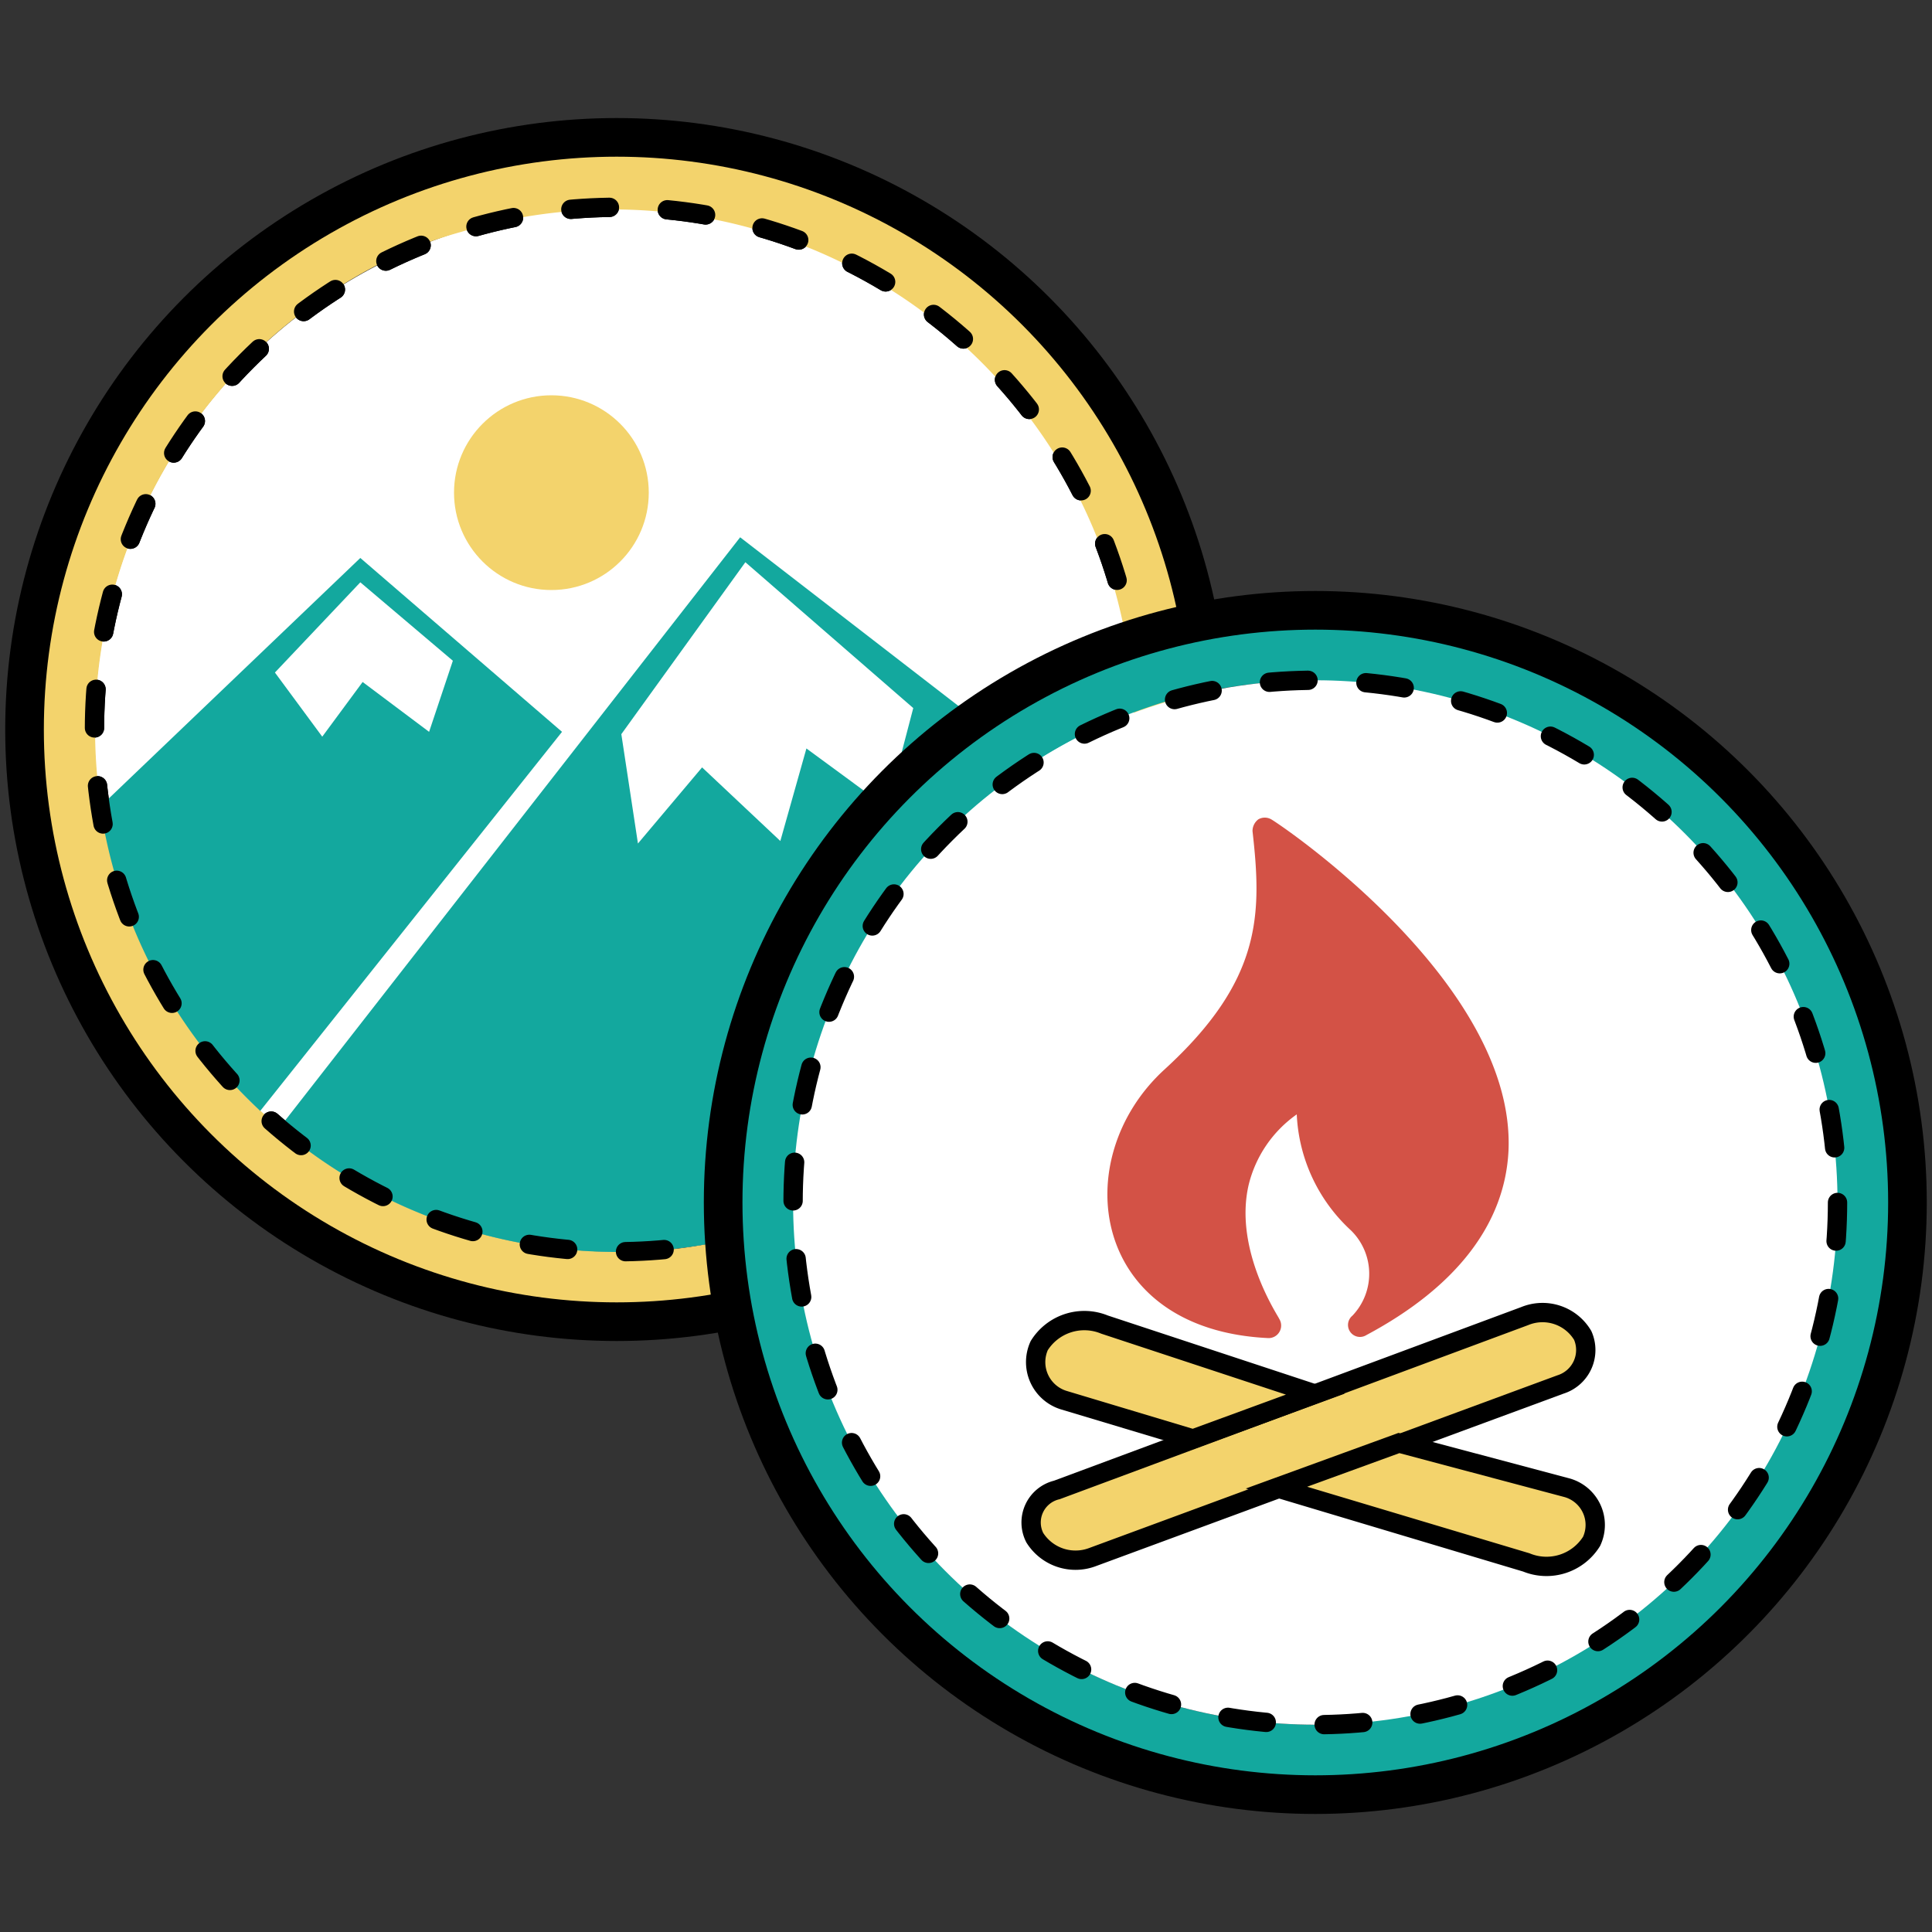 <svg xmlns="http://www.w3.org/2000/svg" width="100" height="100" viewBox="0 0 100 100"><rect x="0" y="0" width="100" height="100" fill="#333333" stroke="none"/><circle cx="31.92" cy="37.76" r="27.03" fill="#fff" stroke="#000" stroke-linecap="round" stroke-miterlimit="10" stroke-dasharray="2 3"/><path d="M31.92,7.1A30.66,30.66,0,1,0,62.57,37.76,30.66,30.66,0,0,0,31.92,7.1Zm0,57.69a27,27,0,0,1-8-1.22,26.19,26.19,0,0,1-2.48-.91q-.62-.25-1.2-.54c-.79-.38-1.55-.8-2.3-1.25a26.83,26.83,0,0,1-4.16-3.11q-1-.87-1.83-1.83c-.29-.32-.57-.65-.85-1a27,27,0,0,1,0-34.38c.28-.34.56-.66.85-1,.58-.64,1.19-1.26,1.83-1.84a27.42,27.42,0,0,1,4.16-3.1,25.57,25.57,0,0,1,2.3-1.25q.59-.28,1.2-.54A23.69,23.69,0,0,1,23.88,12a27,27,0,1,1,8,52.84Z" fill="#f3d36c"/><path d="M5.19,41.75A26.91,26.91,0,0,0,13.47,57.5L29.09,37.88l-10.44-9Z" fill="#13a89e"/><path d="M14.46,58.38A27,27,0,0,0,58.37,43.31L38.31,27.81Z" fill="#13a89e"/><circle cx="31.92" cy="37.76" r="27.03" fill="none" stroke="#000" stroke-linecap="round" stroke-miterlimit="10" stroke-dasharray="2 3"/><polygon points="36.34 39.72 33.02 43.66 32.16 38 38.58 29.1 47.27 36.65 45.92 41.81 41.74 38.74 40.39 43.53 36.34 39.72" fill="#fff"/><polygon points="14.23 34.81 18.65 30.14 23.44 34.2 22.21 37.88 18.77 35.3 16.68 38.13 14.23 34.81" fill="#fff"/><circle cx="28.54" cy="25.5" r="5.04" fill="#f3d36c"/><circle cx="31.92" cy="37.76" r="30.65" fill="none" stroke="#000" stroke-linecap="round" stroke-miterlimit="10" stroke-width="2"/><path d="M68.08,31.59A30.66,30.66,0,1,0,98.74,62.25,30.66,30.66,0,0,0,68.08,31.59Zm0,57.68a27,27,0,0,1-8-1.21c-.84-.27-1.67-.57-2.48-.91q-.6-.25-1.2-.54c-.78-.38-1.55-.8-2.29-1.25a27,27,0,0,1-4.16-3.11q-1-.87-1.83-1.83c-.29-.32-.58-.65-.85-1a27,27,0,0,1,0-34.39c.27-.33.56-.66.85-1q.87-1,1.83-1.83a27,27,0,0,1,4.16-3.11c.74-.45,1.51-.87,2.29-1.25q.6-.29,1.2-.54c.81-.34,1.64-.64,2.48-.91a27,27,0,1,1,8,52.84Z" fill="#13a89e"/><circle cx="68.08" cy="62.24" r="27.03" fill="#fff" stroke="#000" stroke-linecap="round" stroke-miterlimit="10" stroke-dasharray="2 3"/><circle cx="68.08" cy="62.24" r="30.65" fill="none" stroke="#000" stroke-linecap="round" stroke-miterlimit="10" stroke-width="2"/><path d="M65.66,69.26a.65.65,0,0,0,.55-1c0-.07-2.37-3.53-1.58-6.93a6.28,6.28,0,0,1,2.49-3.65,8.68,8.68,0,0,0,2.8,6A3.14,3.14,0,0,1,70,68.1h0a.62.62,0,0,0,.73,1c4.68-2.5,7.17-5.78,7.35-9.55.37-8.63-11.73-16.83-12.28-17.14a.67.67,0,0,0-.67,0,.76.76,0,0,0-.3.61c.49,4.32.49,7.72-4.56,12.34S56.42,68.83,65.66,69.26Z" fill="#d35246"/><path d="M81.92,69.12a2.42,2.42,0,0,0-3-1l-24.22,9a1.73,1.73,0,0,0-1.14,2.47,2.49,2.49,0,0,0,3,1l24.21-8.93A1.87,1.87,0,0,0,81.92,69.12Z" fill="#f3d36c" stroke="#000" stroke-miterlimit="10"/><path d="M55.09,72.48l6.66,2,6.33-2.32L57.17,68.56a2.75,2.75,0,0,0-3.38,1.09A2.06,2.06,0,0,0,55.09,72.48Z" fill="#f3d36c" stroke="#000" stroke-miterlimit="10"/><path d="M81.09,77l-8.68-2.31L66.07,77,79,80.87a2.75,2.75,0,0,0,3.38-1.09A2,2,0,0,0,81.09,77Z" fill="#f3d36c" stroke="#000" stroke-miterlimit="10"/></svg>